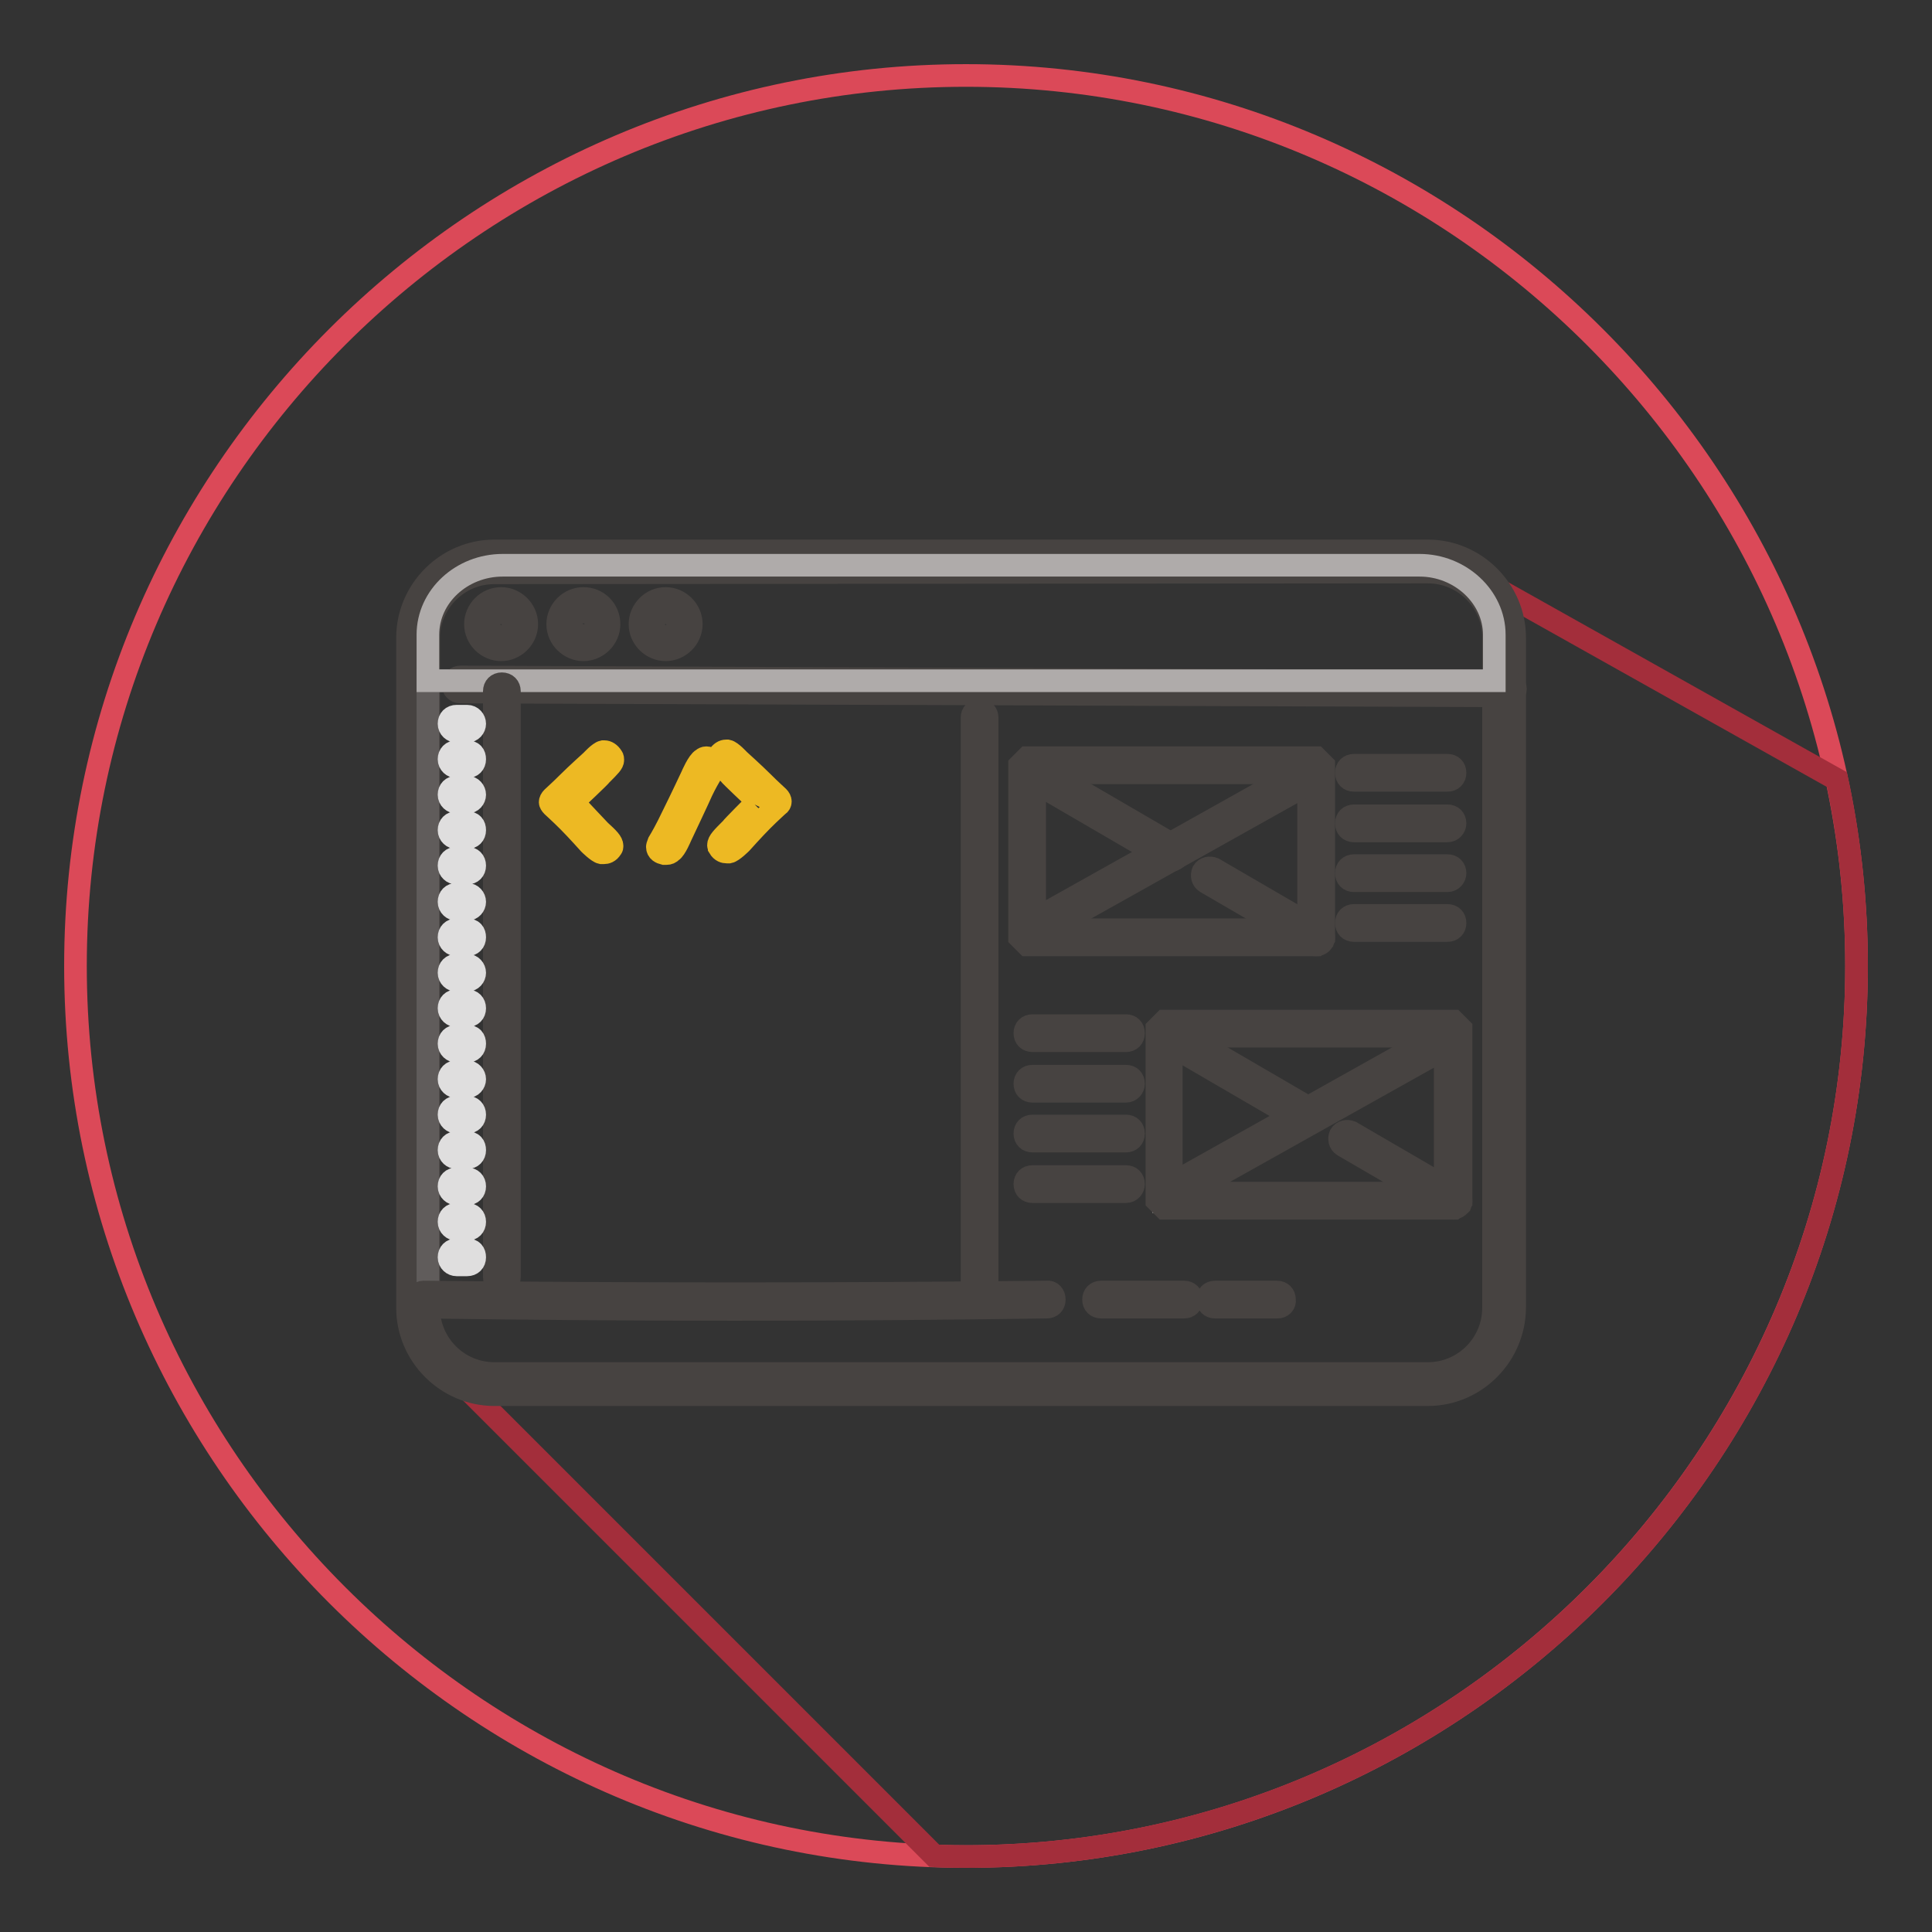 <?xml version="1.0" encoding="utf-8"?>
<!-- Svg Vector Icons : http://www.onlinewebfonts.com/icon -->
<!DOCTYPE svg PUBLIC "-//W3C//DTD SVG 1.1//EN" "http://www.w3.org/Graphics/SVG/1.1/DTD/svg11.dtd">
<svg version="1.1" xmlns="http://www.w3.org/2000/svg" xmlns:xlink="http://www.w3.org/1999/xlink" x="0px" y="0px" viewBox="0 0 256 256" enable-background="new 0 0 256 256" xml:space="preserve">
<rect x="0" y="0" width="256" height="256" fill="#333333" stroke="none"/>
<g> <path stroke-width="3" fill-opacity="0" stroke="#db4958"  d="M128,246c-64.9,0-118-53.1-118-118C10,63.1,63.1,10,128,10c64.9,0,118,53.1,118,118 C246,192.9,192.9,246,128,246z"/> <path stroke-width="3" fill-opacity="0" stroke="#a32e3b"  d="M246,128c0-8.5-0.9-16.8-2.6-24.7l-52.4-29.4L69.6,74c0,0-15.1-2.3-15.1,13.2v85.2l2.3,8.2l5,3.3l62,62 c1.7,0.1,3.5,0.1,5.2,0.1C193.5,245.4,246,192.6,246,128z"/> <path stroke-width="3" fill-opacity="0" stroke="#eae9e9"  d="M190.6,183.3H64.1c-4.8,0-8.7-3.9-8.7-8.7V83.1c0-4.8,3.9-8.7,8.7-8.7h126.5c4.8,0,8.7,3.9,8.7,8.7v91.6 C199.3,179.4,195.4,183.3,190.6,183.3"/> <path stroke-width="3" fill-opacity="0" stroke="#474341"  d="M189.2,184.8H65.5c-6.3,0-11.5-5.2-11.5-11.5V84.5C54,78.2,59.2,73,65.5,73h123.7c6.3,0,11.5,5.2,11.5,11.5 v88.7C200.7,179.6,195.5,184.8,189.2,184.8 M65.5,75.9c-4.8,0-8.7,3.9-8.7,8.7v88.7c0,4.8,3.9,8.7,8.7,8.7h123.7 c4.8,0,8.7-3.9,8.7-8.7V84.5c0-4.8-3.9-8.7-8.7-8.7L65.5,75.9L65.5,75.9z"/> <path stroke-width="3" fill-opacity="0" stroke="#605c5b"  d="M56.7,90.2h73v81.5h-73V90.2z"/> <path stroke-width="3" fill-opacity="0" stroke="#474341"  d="M199.8,92.2L199.8,92.2L61,91.7c-0.6,0-1-0.5-1-1c0-0.6,0.5-1,1-1l0,0h0l138.8,0.6c0.6,0,1,0.5,1,1l0,0 C200.8,91.8,200.4,92.2,199.8,92.2"/> <path stroke-width="3" fill-opacity="0" stroke="#afabaa"  d="M188.1,74.9H66.6c-5.4,0-9.9,4.1-9.9,9.2v6.1H198v-6.1C198,79.1,193.5,74.9,188.1,74.9"/> <path stroke-width="3" fill-opacity="0" stroke="#db4958"  d="M68.7,82.8c0,1.3-1.1,2.3-2.4,2.3C65,85,64,84,64,82.8c0-1.3,1.1-2.3,2.4-2.3 C67.7,80.5,68.7,81.5,68.7,82.8"/> <path stroke-width="3" fill-opacity="0" stroke="#474341"  d="M66.4,86.1c-1.8,0-3.4-1.5-3.4-3.4c0-1.8,1.5-3.4,3.4-3.4c1.8,0,3.4,1.5,3.4,3.4S68.2,86.1,66.4,86.1  M66.4,81.4c-0.7,0-1.4,0.6-1.4,1.4c0,0.7,0.6,1.4,1.4,1.4c0.7,0,1.4-0.6,1.4-1.4C67.7,82,67.1,81.4,66.4,81.4"/> <path stroke-width="3" fill-opacity="0" stroke="#edb923"  d="M79.6,82.8c0,1.3-1.1,2.3-2.4,2.3c-1.3,0-2.3-1-2.3-2.3c0-1.3,1.1-2.3,2.4-2.3 C78.6,80.5,79.6,81.5,79.6,82.8"/> <path stroke-width="3" fill-opacity="0" stroke="#474341"  d="M77.3,86.1c-1.8,0-3.4-1.5-3.4-3.4c0-1.8,1.5-3.4,3.4-3.4s3.4,1.5,3.4,3.4S79.1,86.1,77.3,86.1 M77.3,81.4 c-0.7,0-1.3,0.6-1.3,1.4c0,0.7,0.6,1.3,1.3,1.3c0.7,0,1.4-0.6,1.4-1.4C78.6,82,78,81.4,77.3,81.4"/> <path stroke-width="3" fill-opacity="0" stroke="#8db639"  d="M90.6,82.8c0,1.3-1.1,2.3-2.4,2.3c-1.3,0-2.3-1-2.3-2.3c0-1.3,1.1-2.3,2.4-2.3 C89.5,80.5,90.5,81.5,90.6,82.8"/> <path stroke-width="3" fill-opacity="0" stroke="#474341"  d="M88.2,86.1c-1.8,0-3.4-1.5-3.4-3.4c0-1.8,1.5-3.4,3.4-3.4c1.8,0,3.4,1.5,3.4,3.4S90,86.1,88.2,86.1  M88.2,81.4c-0.7,0-1.4,0.6-1.4,1.4c0,0.7,0.6,1.4,1.4,1.4c0.7,0,1.4-0.6,1.4-1.4c0,0,0,0,0,0C89.5,82,88.9,81.4,88.2,81.4  M169.3,173.2H161c-0.6,0-1-0.4-1-1s0.4-1,1-1h8.2c0.6,0,1,0.4,1,1C170.3,172.8,169.8,173.2,169.3,173.2 M156.9,173.2h-11 c-0.6,0-1-0.4-1-1c0,0,0,0,0,0c0-0.6,0.4-1,1-1h11c0.6,0,1,0.4,1,1S157.5,173.2,156.9,173.2 M97.4,173.5c-13.6,0-27.2-0.1-41.3-0.3 c-0.6,0-1-0.5-1-1c0,0,0,0,0,0c0-0.5,0.5-1,1-1h0c28.2,0.3,54.5,0.3,82.6,0c0.6-0.1,1,0.4,1,1c0,0.6-0.4,1-1,1l0,0 C124.7,173.4,111.1,173.5,97.4,173.5 M66.5,170.2c-0.6,0-1-0.4-1-1V91.6c0-0.6,0.4-1,1-1s1,0.4,1,1v77.6 C67.5,169.8,67.1,170.2,66.5,170.2C66.5,170.2,66.5,170.2,66.5,170.2"/> <path stroke-width="3" fill-opacity="0" stroke="#dfdede"  d="M60.5,96.9c-0.5,0-1-0.4-1-1c0-0.6,0.4-1,1-1c0,0,0,0,0,0l1.4,0h0c0.6,0,1,0.5,1,1c0,0.5-0.4,1-1,1 L60.5,96.9L60.5,96.9z M60.5,101.6c-0.5,0-1-0.4-1-1c0-0.6,0.4-1,1-1c0,0,0,0,0,0l1.4,0c0.7,0,1,0.4,1,1c0,0.6-0.4,1-1,1 c0,0,0,0,0,0L60.5,101.6L60.5,101.6z M60.5,106.3c-0.5,0-1-0.4-1-1c0-0.6,0.4-1,1-1c0,0,0,0,0,0l1.4,0h0c0.6,0,1,0.5,1,1 c0,0.5-0.4,1-1,1L60.5,106.3L60.5,106.3z M60.5,111c-0.5,0-1-0.4-1-1c0-0.6,0.4-1,1-1c0,0,0,0,0,0l1.4,0c0.7,0,1,0.4,1,1 c0,0.6-0.4,1-1,1c0,0,0,0,0,0L60.5,111L60.5,111z M60.5,115.7c-0.5,0-1-0.4-1-1c0-0.6,0.4-1,1-1c0,0,0,0,0,0l1.4,0h0 c0.6,0,1,0.4,1,1s-0.4,1-1,1l0,0L60.5,115.7L60.5,115.7z M60.5,120.5c-0.5,0-1-0.4-1-1c0-0.6,0.4-1,1-1c0,0,0,0,0,0l1.4,0h0 c0.6,0,1,0.5,1,1c0,0.5-0.4,1-1,1L60.5,120.5L60.5,120.5z M60.5,125.2c-0.5,0-1-0.4-1-1c0-0.6,0.4-1,1-1c0,0,0,0,0,0l1.4,0 c0.7,0,1,0.4,1,1c0,0.6-0.4,1-1,1c0,0,0,0,0,0L60.5,125.2L60.5,125.2z M60.5,129.9c-0.5,0-1-0.4-1-1c0-0.6,0.4-1,1-1c0,0,0,0,0,0 l1.4,0h0c0.6,0,1,0.5,1,1c0,0.5-0.4,1-1,1L60.5,129.9L60.5,129.9L60.5,129.9z M60.5,134.6c-0.5,0-1-0.4-1-1c0-0.6,0.4-1,1-1 c0,0,0,0,0,0l1.4,0h0c0.6,0,1,0.4,1,1s-0.4,1-1,1L60.5,134.6L60.5,134.6z M60.5,139.3c-0.5,0-1-0.4-1-1c0-0.6,0.4-1,1-1 c0,0,0,0,0,0l1.4,0c0.7,0,1,0.4,1,1c0,0.6-0.4,1-1,1h0L60.5,139.3L60.5,139.3z M60.5,144c-0.5,0-1-0.4-1-1c0-0.6,0.4-1,1-1 c0,0,0,0,0,0l1.4,0h0c0.6,0,1,0.5,1,1c0,0.5-0.4,1-1,1L60.5,144L60.5,144z M60.5,148.7c-0.5,0-1-0.4-1-1c0-0.6,0.4-1,1-1 c0,0,0,0,0,0l1.4,0h0c0.6,0,1,0.4,1,1s-0.4,1-1,1L60.5,148.7L60.5,148.7z M60.5,153.4c-0.5,0-1-0.4-1-1c0-0.6,0.4-1,1-1 c0,0,0,0,0,0l1.4,0c0.7,0,1,0.4,1,1c0,0.6-0.4,1-1,1c0,0,0,0,0,0L60.5,153.4L60.5,153.4z M60.5,158.2c-0.5,0-1-0.4-1-1 c0-0.6,0.4-1,1-1c0,0,0,0,0,0l1.4,0h0c0.6,0,1,0.4,1,1c0,0.6-0.4,1-1,1l0,0L60.5,158.2L60.5,158.2z M60.5,162.9c-0.5,0-1-0.4-1-1 c0-0.6,0.4-1,1-1c0,0,0,0,0,0l1.4,0h0c0.6,0,1,0.4,1,1s-0.4,1-1,1L60.5,162.9L60.5,162.9z M60.5,167.6c-0.5,0-1-0.4-1-1 c0-0.6,0.4-1,1-1c0,0,0,0,0,0l1.4,0c0.7,0,1,0.4,1,1c0,0.6-0.4,1-1,1c0,0,0,0,0,0L60.5,167.6L60.5,167.6z"/> <path stroke-width="3" fill-opacity="0" stroke="#474341"  d="M129.8,172.7c-0.6,0-1-0.4-1-1V95.1c0-0.6,0.4-1,1-1c0.6,0,1,0.4,1,1v76.6 C130.8,172.3,130.3,172.7,129.8,172.7"/> <path stroke-width="3" fill-opacity="0" stroke="#fefcf9"  d="M136.1,101.4h38.3v22.8h-38.3V101.4z"/> <path stroke-width="3" fill-opacity="0" stroke="#474341"  d="M174.4,125.2h-38.3l-1-1v-22.8l1-1h38.3l1,1v22.8L174.4,125.2z M137.1,123.2h36.3v-20.8h-36.3V123.2z"/> <path stroke-width="3" fill-opacity="0" stroke="#474341"  d="M136.4,124.4c-0.4,0-0.7-0.2-0.9-0.5c-0.3-0.5-0.1-1.1,0.4-1.4l37.5-21c0.5-0.3,1.1-0.1,1.4,0.4 c0.3,0.5,0.1,1.1-0.4,1.4l-37.5,21C136.8,124.4,136.6,124.4,136.4,124.4 M174.4,125.2c-0.2,0-0.3,0-0.5-0.1l-14.1-8.2 c-0.5-0.3-0.6-0.9-0.4-1.4c0,0,0,0,0,0c0.3-0.5,0.9-0.6,1.4-0.4c0,0,0,0,0,0l14.1,8.2c0.5,0.3,0.6,0.9,0.4,1.4c0,0,0,0,0,0 C175.1,125,174.8,125.2,174.4,125.2"/> <path stroke-width="3" fill-opacity="0" stroke="#474341"  d="M155.2,114c-0.2,0-0.3,0-0.5-0.1l-18.9-11c-0.5-0.3-0.6-0.9-0.4-1.4c0,0,0,0,0,0c0.3-0.5,0.9-0.6,1.4-0.4 c0,0,0,0,0,0l18.9,11c0.5,0.3,0.6,0.9,0.4,1.4c0,0,0,0,0,0C155.8,113.8,155.5,114,155.2,114"/> <path stroke-width="3" fill-opacity="0" stroke="#fefcf9"  d="M154.2,136.4h38.3v22.8h-38.3V136.4z"/> <path stroke-width="3" fill-opacity="0" stroke="#474341"  d="M192.6,160.1h-38.3l-1-1v-22.8l1-1h38.3l1,1v22.8L192.6,160.1z M155.2,158.1h36.3v-20.8h-36.3V158.1z"/> <path stroke-width="3" fill-opacity="0" stroke="#474341"  d="M154.6,159.4c-0.4,0-0.7-0.2-0.9-0.5c-0.3-0.5-0.1-1.1,0.4-1.4l37.5-21c0.5-0.3,1.1-0.1,1.4,0.4 c0.3,0.5,0.1,1.1-0.4,1.4l-37.5,21C154.9,159.3,154.8,159.4,154.6,159.4 M192.6,160.1c-0.2,0-0.3,0-0.5-0.1l-14.1-8.2 c-0.5-0.3-0.6-0.9-0.4-1.4c0,0,0,0,0,0c0.3-0.5,0.9-0.6,1.4-0.4c0,0,0,0,0,0l14.1,8.2c0.5,0.3,0.6,0.9,0.4,1.4c0,0,0,0,0,0 C193.2,159.9,192.9,160.1,192.6,160.1"/> <path stroke-width="3" fill-opacity="0" stroke="#474341"  d="M173.3,148.9c-0.2,0-0.3,0-0.5-0.1l-18.9-11c-0.5-0.3-0.6-0.9-0.4-1.4c0,0,0,0,0,0c0.3-0.5,0.9-0.6,1.4-0.4 c0,0,0,0,0,0l18.9,11c0.5,0.3,0.6,0.9,0.4,1.4c0,0,0,0,0,0C174,148.7,173.7,148.9,173.3,148.9 M149.2,137.9h-12.4c-0.6,0-1-0.4-1-1 c0-0.6,0.4-1,1-1h12.4c0.6,0,1,0.4,1,1C150.2,137.5,149.8,137.9,149.2,137.9 M149.2,144.6h-12.4c-0.6,0-1-0.4-1-1c0-0.6,0.4-1,1-1 h12.4c0.6,0,1,0.4,1,1C150.2,144.1,149.8,144.6,149.2,144.6 M149.2,151.2h-12.4c-0.6,0-1-0.4-1-1s0.4-1,1-1h12.4c0.6,0,1,0.4,1,1 C150.2,150.8,149.8,151.2,149.2,151.2C149.2,151.2,149.2,151.2,149.2,151.2 M149.2,157.9h-12.4c-0.6,0-1-0.4-1-1c0-0.6,0.4-1,1-1 h12.4c0.6,0,1,0.4,1,1C150.2,157.4,149.8,157.9,149.2,157.9 M191.8,103.4h-12.4c-0.6,0-1-0.4-1-1c0-0.6,0.4-1,1-1l0,0h12.4 c0.6,0,1,0.4,1,1C192.8,103,192.4,103.4,191.8,103.4 M191.8,110.1h-12.4c-0.6,0-1-0.4-1-1c0-0.6,0.4-1,1-1l0,0h12.4 c0.6,0,1,0.4,1,1C192.8,109.6,192.4,110.1,191.8,110.1 M191.8,116.7h-12.4c-0.6,0-1-0.4-1-1s0.4-1,1-1l0,0h12.4c0.6,0,1,0.4,1,1 C192.8,116.2,192.4,116.7,191.8,116.7 M191.8,123.3h-12.4c-0.6,0-1-0.4-1-1c0-0.6,0.4-1,1-1l0,0h12.4c0.6,0,1,0.4,1,1 C192.8,122.9,192.4,123.3,191.8,123.3"/> <path stroke-width="3" fill-opacity="0" stroke="#edb923"  d="M81.1,112.1c0,0.1,0,0.2-0.1,0.3c-0.3,0.5-0.7,0.6-1,0.6c-0.1,0-0.2,0-0.3,0c-0.5-0.1-1.6-1.2-1.6-1.2 s-1.7-1.9-2.8-3c-1.2-1.2-1.8-1.7-2.1-2c-0.2-0.2-0.3-0.4-0.3-0.5c0-0.2,0.1-0.4,0.3-0.6c0.3-0.3,0.9-0.8,2.1-2 c1.1-1.1,3.1-2.9,3.1-2.9s1-1.1,1.5-1.2c0.1,0,0.1,0,0.2,0c0.3,0,0.7,0.2,1,0.7c0.1,0.1,0.1,0.3,0.1,0.4c0,0.4-0.4,0.8-1.5,1.9 c-0.2,0.3-3.4,3.3-3.4,3.3s-0.1,0.2-0.3,0.4c0.2,0.2,0.3,0.4,0.3,0.4s2.9,3.1,3.2,3.4C80.6,111.1,81.1,111.6,81.1,112.1  M94.8,101.2c0,0.6-0.8,1.5-1.8,3.6c-0.2,0.5-2.8,6-2.8,6s-0.7,1.7-1.2,2c-0.2,0.2-0.4,0.3-0.7,0.3c-0.1,0-0.2,0-0.3,0 c-0.4-0.1-0.9-0.3-0.9-0.9c0-0.1,0.1-0.3,0.2-0.6c0.3-0.5,0.9-1.5,1.9-3.6c1-2,2.5-5.2,2.5-5.2s0.8-1.9,1.4-2.2 c0.1-0.1,0.3-0.2,0.5-0.2c0.2,0,0.6,0.1,1,0.5C94.7,100.9,94.8,101.1,94.8,101.2 M100,106.6c0,0,0.1-0.2,0.3-0.4 c-0.2-0.2-0.3-0.4-0.3-0.4s-3.2-3-3.4-3.3c-1.1-1.2-1.5-1.5-1.5-1.9c0-0.1,0-0.2,0.1-0.4c0.3-0.5,0.7-0.7,1-0.7c0.1,0,0.1,0,0.2,0 c0.5,0.1,1.5,1.2,1.5,1.2s2,1.8,3.1,2.9c1.2,1.2,1.8,1.7,2.1,2c0.2,0.2,0.3,0.4,0.3,0.6c0,0.2-0.1,0.4-0.3,0.5 c-0.3,0.3-0.9,0.8-2.1,2c-1.1,1.1-2.8,3-2.8,3s-1.1,1.1-1.6,1.2c-0.1,0-0.2,0-0.3,0c-0.3,0-0.7-0.1-1-0.6c0-0.1-0.1-0.2-0.1-0.3 c0-0.5,0.5-1,1.7-2.2C97,109.6,100,106.6,100,106.6"/></g>
</svg>